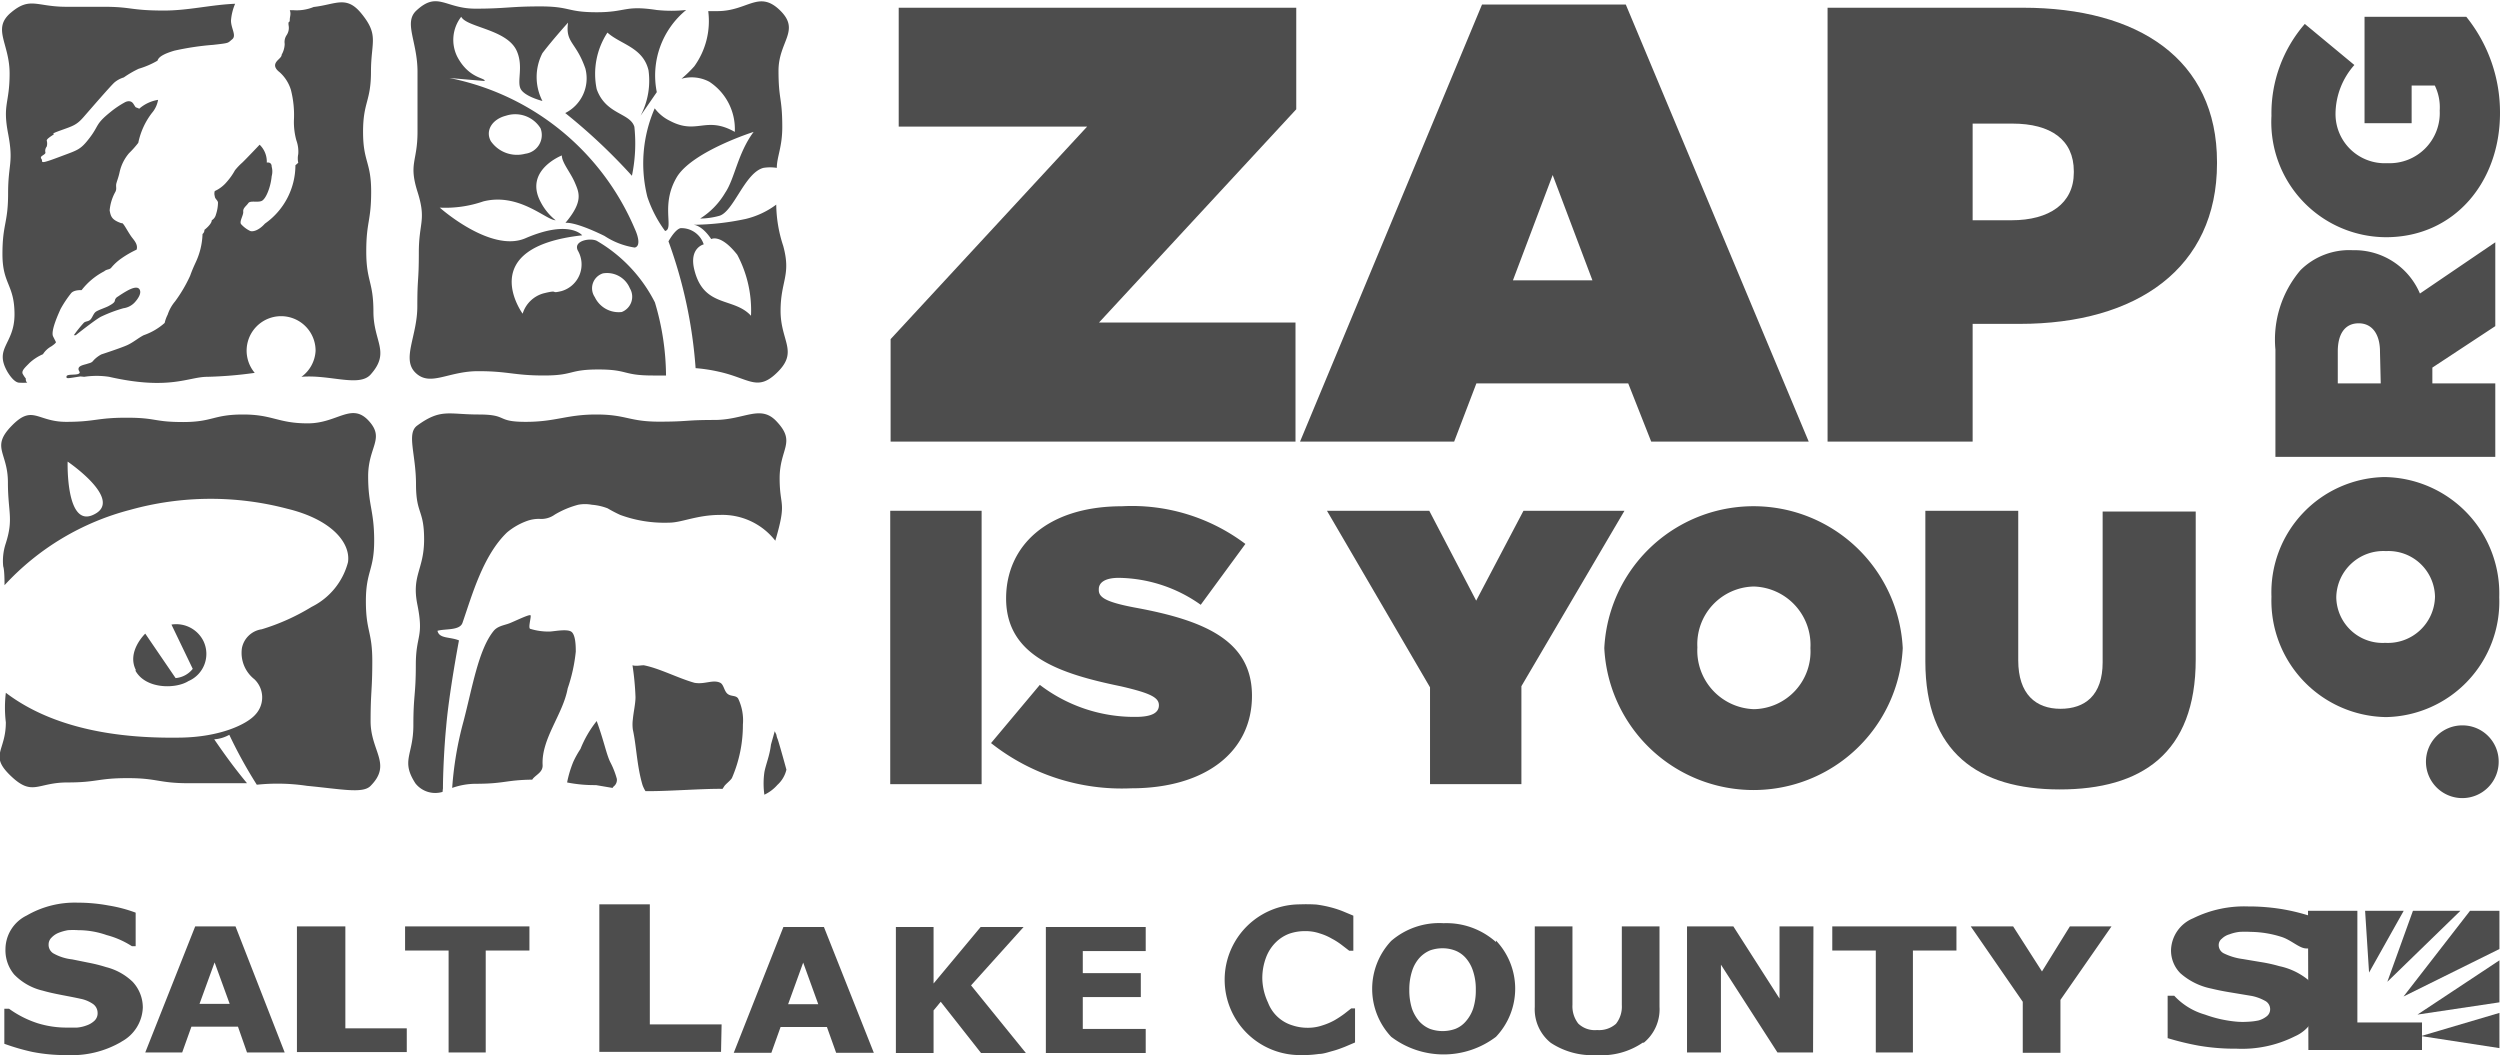 <svg xmlns="http://www.w3.org/2000/svg" width="132.69" height="56" viewBox="0 0 132.69 56"><defs><style>.cls-1{fill:#4d4d4d;}</style></defs><title>SaltLakeCountyLogo</title><g id="Layer_2" data-name="Layer 2"><g id="Layer_1-2" data-name="Layer 1"><path class="cls-1" d="M36.85,3.52a6.6,6.6,0,0,1-.68.66,2,2,0,0,1,1.48.16A3,3,0,0,1,39,7c-1.55-.87-2,.18-3.45-.59a2.21,2.21,0,0,1-.8-.66,7.31,7.31,0,0,0-.39,4.7,6.53,6.53,0,0,0,.94,1.81c.5-.12-.28-1.41.66-2.92C36.85,8,40,7,40,7c-.85,1.14-1,2.48-1.51,3.23a4,4,0,0,1-1.33,1.37,4,4,0,0,0,1-.14c.77-.19,1.36-2.29,2.36-2.55a2.27,2.27,0,0,1,.71,0c0-.58.29-1.1.29-2.16,0-1.6-.2-1.44-.2-3s1.19-2.13.07-3.21-1.71.05-3.31.05h-.49A4.11,4.11,0,0,1,36.85,3.52Z"/><path class="cls-1" d="M34.76,16.05a7.9,7.9,0,0,0-3.09-3.27c-.36-.17-1.26,0-1,.52a1.47,1.47,0,0,1-.87,2.15c-.66.16-.06-.1-.95.12a1.61,1.61,0,0,0-1.11,1.08s-2.59-3.52,3.16-4.16c0,0-.67-.85-3,.15-1.84.81-4.56-1.62-4.56-1.62a6.15,6.15,0,0,0,2.31-.33c1.9-.48,3.34,1,3.84,1a3,3,0,0,1-.81-1c-.86-1.66,1.14-2.44,1.14-2.44,0,.38.46.9.69,1.44s.46,1-.5,2.14c0,0,.43-.11,2.07.69a4,4,0,0,0,1.61.62c.3-.07.21-.54,0-1a13.56,13.56,0,0,0-9.84-8l1.87.16c.06-.18-.83-.11-1.45-1.29A2,2,0,0,1,24.48.89c.29.57,2.44.66,2.95,1.82.36.82,0,1.59.2,2s1.16.65,1.16.65a2.78,2.78,0,0,1,0-2.54c.53-.7,1.36-1.62,1.36-1.62-.15,1.09.42,1,.92,2.44A2.06,2.06,0,0,1,30,6a30.32,30.32,0,0,1,3.54,3.33,8.41,8.41,0,0,0,.13-2.6c-.23-.75-1.52-.64-2-2a4,4,0,0,1,.57-3c.7.63,1.89.78,2.18,2A4,4,0,0,1,34,6.14l.86-1.25A4.49,4.49,0,0,1,36.42.53a7.41,7.41,0,0,1-1.57,0c-1.72-.26-1.59.12-3.18.12s-1.38-.31-3-.31-1.83.12-3.44.12-2-.95-3.13.1c-.69.64.06,1.64.06,3.25s0,1.6,0,3.19-.48,1.66,0,3.18.07,1.61.07,3.22-.08,1.26-.08,2.86-.86,2.81-.08,3.54,1.71-.1,3.31-.1,1.89.23,3.49.23,1.3-.32,2.89-.32,1.28.32,2.89.32h.7A13.8,13.8,0,0,0,34.76,16.05Zm-7.9-9.91a1.58,1.58,0,0,1,1.83.67,1,1,0,0,1-.81,1.35,1.69,1.69,0,0,1-1.83-.67C25.75,6.94,26.11,6.33,26.86,6.14ZM33,16.56a1.4,1.4,0,0,1-1.43-.79A.83.83,0,0,1,32,14.51a1.31,1.31,0,0,1,1.43.79A.87.87,0,0,1,33,16.56Z"/><path class="cls-1" d="M41.57,13.05a7.19,7.19,0,0,1-.37-2.19,4.43,4.43,0,0,1-1.62.76,13.76,13.76,0,0,1-2.77.31s.43,0,.94.76c0,0,.49-.3,1.38.83a6.28,6.28,0,0,1,.73,3.24c-.91-1-2.49-.41-3-2.41-.31-1.19.49-1.38.49-1.38a1.24,1.24,0,0,0-1.23-.86c-.3.07-.64.7-.64.7a24.75,24.75,0,0,1,1.44,6.73,8.6,8.6,0,0,1,1.24.19c1.63.36,2.05,1.09,3.13,0s.14-1.63.14-3.23S42,14.62,41.57,13.05Z"/><path class="cls-1" d="M28.29,41.32c.21-.23.53-.35.51-.72-.07-1.4,1.08-2.68,1.33-4.06a8.74,8.74,0,0,0,.43-1.95c0-.25,0-.92-.25-1.07s-.94,0-1.15,0a3.23,3.23,0,0,1-1-.14c-.16,0,.05-.64,0-.72s-.87.33-1.14.43-.62.14-.83.41c-.8,1-1.12,3-1.59,4.79a18.13,18.13,0,0,0-.6,3.53,3.79,3.79,0,0,1,1.25-.22c1.52,0,1.59-.2,3-.22Z"/><path class="cls-1" d="M23.51,41.85c0-.8.07-2.26.17-3.27.15-1.79.68-4.59.68-4.59-.48-.2-1.05-.08-1.14-.51.41-.12,1.19,0,1.33-.43.5-1.44,1.08-3.56,2.36-4.79A3.5,3.5,0,0,1,28,27.64a1.87,1.87,0,0,1,.63-.1,1.23,1.23,0,0,0,.82-.23,4.82,4.82,0,0,1,1.24-.52,1.93,1.93,0,0,1,.72,0,3,3,0,0,1,.84.19,7.06,7.06,0,0,0,.67.35,6.8,6.8,0,0,0,2.6.41c.66,0,1.47-.41,2.7-.41a3.56,3.56,0,0,1,2.93,1.37c.63-2.15.23-1.74.23-3.32s.89-1.89-.15-3c-.86-.94-1.71-.09-3.31-.09s-1.34.09-2.94.09S33.24,22,31.65,22s-2.14.39-3.75.39S27,22,25.4,22s-2-.33-3.26.59c-.57.42-.06,1.51-.06,3.11s.43,1.33.43,2.93-.67,1.89-.36,3.45c.36,1.78-.08,1.6-.08,3.21s-.13,1.6-.13,3.2-.68,1.87.11,3.09a1.34,1.34,0,0,0,1.44.45S23.5,41.9,23.51,41.85Z"/><path class="cls-1" d="M38.44,41.73c.07-.11.34-.31.41-.44a7.1,7.1,0,0,0,.58-2.83,2.68,2.68,0,0,0-.25-1.38c-.12-.19-.37-.1-.56-.25s-.2-.49-.39-.59c-.39-.19-.83.1-1.37,0C36,36,35,35.47,34.17,35.31c-.19,0-.41.06-.6,0A14.69,14.69,0,0,1,33.73,37c0,.35-.11.82-.14,1.17a2.11,2.11,0,0,0,0,.56c.19.86.21,1.91.51,2.93a1.66,1.66,0,0,0,.16.33h.28c1,0,2.93-.14,3.81-.12Z"/><path class="cls-1" d="M32.56,41.75a.44.44,0,0,0,.18-.41,4.42,4.42,0,0,0-.36-.91c-.21-.45-.32-1.09-.71-2.16a5.82,5.82,0,0,0-.86,1.48,5.09,5.09,0,0,0-.38.68,5.75,5.75,0,0,0-.33,1.1,7.39,7.39,0,0,0,1.53.14l.88.15Z"/><path class="cls-1" d="M41.21,39l-.09-.19-.2.71c-.07.6-.28,1.07-.35,1.47a4.26,4.26,0,0,0,0,1.19,2.11,2.11,0,0,0,.69-.52,1.57,1.57,0,0,0,.48-.81s-.31-1.14-.46-1.61A.78.78,0,0,1,41.21,39Z"/><path class="cls-1" d="M1,20.31a3.68,3.68,0,0,0,.45,0c-.1-.06-.08-.22-.08-.22a1.46,1.46,0,0,1-.15-.22c-.12-.18.13-.38.35-.61a2.55,2.55,0,0,1,.71-.46,1.23,1.23,0,0,1,.45-.42c.25-.17.24-.22.24-.22s0,0-.15-.3.32-1.28.39-1.45a5.91,5.91,0,0,1,.55-.83c.15-.21.57-.18.57-.18a3.63,3.63,0,0,1,1.2-1c.15-.13.29-.07.39-.21a2.72,2.72,0,0,1,.53-.48,5.25,5.25,0,0,1,.8-.46c.08-.25-.1-.46-.24-.64s-.29-.46-.41-.64-.15-.12-.15-.12c-.53-.18-.57-.37-.63-.68a2.45,2.45,0,0,1,.31-1c.08-.18,0-.27.05-.45s.11-.31.17-.59a2.31,2.31,0,0,1,.5-1,5.27,5.27,0,0,0,.49-.55A3.87,3.87,0,0,1,8.06,6a1.43,1.43,0,0,0,.33-.7,2,2,0,0,0-1,.47c-.25-.12-.14,0-.31-.26s-.47-.07-.47-.07a4.89,4.89,0,0,0-.74.5c-.82.66-.6.7-1.1,1.36s-.64.66-1.54,1-1,.35-1,.24-.05-.09-.06-.18.27-.17.24-.27a.36.36,0,0,1,.07-.31.59.59,0,0,0,0-.32c0-.09.23-.23.35-.31s-.25,0,.39-.23.84-.28,1.2-.69S5.85,4.58,6.07,4.38a1.38,1.38,0,0,1,.5-.27,5.35,5.35,0,0,1,.79-.46,4.53,4.53,0,0,0,1-.43c.06-.22.39-.38.89-.53a14.51,14.51,0,0,1,2.07-.31c.89-.1.75-.09,1-.29s-.06-.58-.06-1A2.8,2.8,0,0,1,12.48.2C11.21.25,10,.56,8.71.56,6.91.56,7,.36,5.51.36s-.42,0-2,0S1.6-.19.58.67.51,2.29.51,3.9.13,5.52.43,7.09s0,1.59,0,3.18S.13,11.88.13,13.49s.64,1.6.64,3.2S-.35,18.46.41,19.76C.42,19.77.71,20.28,1,20.31Z"/><path class="cls-1" d="M3.92,17.79l.1,0s1.13-.9,1.38-1a7.52,7.52,0,0,1,1.15-.43,1,1,0,0,0,.6-.31c.2-.22.38-.51.25-.7s-.49,0-.61.06a6,6,0,0,0-.53.33.31.31,0,0,0-.16.19c0,.13-.17.22-.33.31s-.58.22-.7.32-.18.33-.29.42-.2.06-.32.14A6.68,6.68,0,0,0,3.92,17.79Z"/><path class="cls-1" d="M4.47,20a4.37,4.37,0,0,1,1.32,0C9,20.73,10,20,11,20a21.38,21.38,0,0,0,2.52-.21,1.83,1.83,0,1,1,3.23-1.17A1.82,1.82,0,0,1,16,20c1.5-.13,3.06.56,3.67-.12,1.07-1.2.15-1.73.15-3.34s-.38-1.6-.38-3.19.26-1.59.26-3.18S19.27,8.6,19.27,7s.42-1.6.42-3.2.45-1.93-.54-3.12c-.78-.93-1.34-.44-2.5-.31a2.35,2.35,0,0,1-1.09.17h-.18c.08.21,0,.33,0,.52s-.1,0-.06.3a.69.69,0,0,1-.11.51.65.65,0,0,0-.1.46,1.2,1.2,0,0,1-.16.57c0,.17-.25.27-.33.47s.1.37.23.47a2.07,2.07,0,0,1,.59.93,5.4,5.4,0,0,1,.16,1.62,3.67,3.67,0,0,0,.13,1.06,1.75,1.75,0,0,1,.1.73,1.1,1.1,0,0,0,0,.46l-.15.13a3.8,3.8,0,0,1-1.62,3.1c-.33.37-.64.44-.78.39a1.54,1.54,0,0,1-.49-.37c-.09-.15.14-.47.12-.66s.16-.29.27-.45.56,0,.75-.14.32-.53.35-.62a3.09,3.09,0,0,0,.14-.67.94.94,0,0,0,0-.5c0-.28-.26-.22-.26-.22a1.25,1.25,0,0,0-.38-.95s-.7.74-.92.95a3.19,3.19,0,0,0-.39.41,3.36,3.36,0,0,1-.43.61,1.8,1.8,0,0,1-.64.49.43.43,0,0,0,0,.27c0,.14.16.22.17.34a2.06,2.06,0,0,1-.11.64.48.48,0,0,1-.22.3c0,.21-.39.51-.39.51a.27.27,0,0,1-.1.22,3.83,3.83,0,0,1-.37,1.52c-.1.22-.17.37-.29.7A7.61,7.61,0,0,1,9.29,16a2.09,2.09,0,0,0-.39.7,1.8,1.8,0,0,0-.16.44,3.28,3.28,0,0,1-1.11.65c-.28.14-.55.38-.88.53s-1.37.49-1.37.49a1.63,1.63,0,0,0-.41.31c-.1.14-.19.14-.34.19s-.43.09-.46.24.15.21,0,.29-.62,0-.64.14.07.1.74,0"/><path class="cls-1" d="M11.37,39.24c.57.83,1.07,1.52,1.74,2.33-1.55,0-1.51,0-3.1,0s-1.65-.27-3.24-.27-1.6.23-3.2.23-1.84.76-3-.35S.31,39.89.31,38.34a6.58,6.58,0,0,1,0-1.57c3,2.28,7.14,2.41,9.26,2.38s3.55-.71,4-1.24a1.33,1.33,0,0,0-.07-1.86,1.78,1.78,0,0,1-.66-1.65,1.25,1.25,0,0,1,1.05-1,11.34,11.34,0,0,0,2.65-1.19,3.68,3.68,0,0,0,1.93-2.37c.15-1-.83-2.26-3.23-2.84a15.93,15.93,0,0,0-8.33.06,13.77,13.77,0,0,0-6.67,4c0-.18,0-.81-.07-1a2.93,2.93,0,0,1,.13-1.2c.43-1.33.12-1.66.12-3.26s-.92-1.85.2-3,1.34-.21,2.89-.21,1.61-.22,3.21-.22,1.42.23,3,.23S11.31,22,12.9,22s1.84.47,3.44.47,2.34-1.17,3.28-.08c.79.92-.08,1.34-.08,2.89s.32,1.81.32,3.41-.44,1.61-.44,3.22.34,1.59.34,3.18-.09,1.59-.09,3.19,1.15,2.27,0,3.43c-.4.42-1.5.18-3.37,0a10.6,10.6,0,0,0-2.67-.06A24.48,24.48,0,0,1,12.17,39,1.9,1.9,0,0,1,11.37,39.24ZM5,27.3c1.57-.78-1.41-2.8-1.41-2.8S3.48,28.09,5,27.3Zm2.18,8.28c.53,1,2.14,1,2.82.57a1.57,1.57,0,0,0,.8-2.12,1.61,1.61,0,0,0-1.7-.88l1.13,2.35a1.3,1.3,0,0,1-.91.49L7.71,33.63S6.7,34.59,7.22,35.58Z"/><path class="cls-1" d="M47.25,27.11H52.1V41.62H47.25Z"/><path class="cls-1" d="M52.6,39.44l2.59-3.09a8.26,8.26,0,0,0,5.08,1.7c.87,0,1.24-.22,1.24-.62v0c0-.41-.45-.64-2-1-3.25-.67-6.11-1.6-6.11-4.67v0c0-2.76,2.15-4.89,6.15-4.89a10,10,0,0,1,6.55,2L63.73,32.1a7.66,7.66,0,0,0-4.35-1.43c-.73,0-1.06.25-1.06.6v.05c0,.39.39.64,1.93.93,3.71.68,6.2,1.76,6.2,4.68v0c0,3-2.51,4.91-6.41,4.91A11.19,11.19,0,0,1,52.6,39.44Z"/><path class="cls-1" d="M75.9,36.48l-5.47-9.37h5.43l2.49,4.77,2.51-4.77h5.36l-5.47,9.31v5.2H75.9Z"/><path class="cls-1" d="M85.15,34.4v0a7.93,7.93,0,0,1,15.84,0v0a7.93,7.93,0,0,1-15.84,0Zm10.94,0v0a3.1,3.1,0,0,0-3-3.27,3.06,3.06,0,0,0-3,3.23v0a3.11,3.11,0,0,0,3,3.28A3.06,3.06,0,0,0,96.09,34.4Z"/><path class="cls-1" d="M102.19,35.11v-8h4.93v7.94c0,1.8.94,2.57,2.24,2.57s2.24-.71,2.24-2.47v-8h4.94V35c0,5-2.89,6.9-7.22,6.9S102.19,39.92,102.19,35.11Z"/><path class="cls-1" d="M47.27,18,57.7,6.72h-10V.41h21.1V5.8L58.33,17.12H68.76v6.32H47.27Z"/><path class="cls-1" d="M78.66.24h7.63L96,23.44H87.64l-1.22-3.09H78.36l-1.18,3.09H69Zm5.86,14.64L82.41,9.29,80.3,14.88Z"/><path class="cls-1" d="M97,.41h10.37c6.12,0,10.3,2.73,10.3,8.19v.07c0,5.56-4.25,8.52-10.47,8.52h-2.5v6.25H97Zm9.77,11.28c2,0,3.3-.89,3.3-2.53V9.09c0-1.67-1.22-2.53-3.26-2.53h-2.11v5.13Z"/><path class="cls-1" d="M126.64,38.06h0a6.18,6.18,0,0,1-6.08-6.39,6.12,6.12,0,0,1,6-6.35h0a6.18,6.18,0,0,1,6.09,6.38A6.13,6.13,0,0,1,126.64,38.06Zm0-8.81h0A2.5,2.5,0,0,0,124,31.7a2.46,2.46,0,0,0,2.6,2.42h0a2.5,2.5,0,0,0,2.64-2.45A2.47,2.47,0,0,0,126.64,29.25Z"/><path class="cls-1" d="M120.77,24.25v-5.7a5.69,5.69,0,0,1,1.33-4.21,3.67,3.67,0,0,1,2.77-1.06h0a3.77,3.77,0,0,1,3.57,2.3l4-2.72v4.45l-3.34,2.2v.84h3.34v3.9Zm5.55-5.59c0-.93-.42-1.5-1.13-1.5h0c-.75,0-1.11.59-1.11,1.49v1.7h2.28Z"/><path class="cls-1" d="M126.64,12.59h0a6.11,6.11,0,0,1-6.08-6.44,7.23,7.23,0,0,1,1.77-4.88l2.63,2.18a3.94,3.94,0,0,0-1,2.59,2.61,2.61,0,0,0,2.75,2.62h0a2.66,2.66,0,0,0,2.78-2.79,2.64,2.64,0,0,0-.26-1.33H128v2h-2.5V.89h5.4A8.08,8.08,0,0,1,132.69,6C132.69,9.67,130.26,12.59,126.64,12.59Z"/><path class="cls-1" d="M132.62,40.42a1.93,1.93,0,1,1-1.92-1.92A1.92,1.92,0,0,1,132.62,40.42Z"/><path class="cls-1" d="M38.3,54.37H34.49V48H31.81v7.83l6.46,0ZM25.78,55.86V50.45H28.1V49.17H21.5v1.28h2.31v5.41Zm-4.19-1.28H18.33V49.17l-2.57,0v6.67h5.83Zm-11-1.3.8-2.2.8,2.2Zm-.92,2.58.49-1.37h2.47l.48,1.37h2L12.5,49.17H10.36L7.71,55.86Zm-3.23-.57a2.14,2.14,0,0,0,1.14-1.81,2,2,0,0,0-.54-1.37,3.14,3.14,0,0,0-1.41-.78,8.09,8.09,0,0,0-.91-.23l-.89-.18a2.6,2.6,0,0,1-1-.32.53.53,0,0,1-.25-.47.5.5,0,0,1,.16-.37,1.05,1.05,0,0,1,.37-.25,2.51,2.51,0,0,1,.5-.14,4.26,4.26,0,0,1,.54,0,4.57,4.57,0,0,1,1.51.26A4.64,4.64,0,0,1,7,50.22h.2V48.44a7.52,7.52,0,0,0-1.44-.38,8.88,8.88,0,0,0-1.62-.15,5.08,5.08,0,0,0-2.72.68A2,2,0,0,0,.29,50.37a2,2,0,0,0,.46,1.35,3.08,3.08,0,0,0,1.52.86c.31.09.64.16,1,.23s.69.13,1,.2a1.76,1.76,0,0,1,.64.26.58.58,0,0,1,.27.48.54.54,0,0,1-.16.42,1.13,1.13,0,0,1-.41.25,1.9,1.9,0,0,1-.52.12l-.52,0A5.14,5.14,0,0,1,2,54.31a5.44,5.44,0,0,1-1.52-.77H.23V55.4a11.73,11.73,0,0,0,1.48.43A9.08,9.08,0,0,0,3.55,56a5.23,5.23,0,0,0,2.9-.71"/><path class="cls-1" d="M60.81,55.89V54.61H57.47V52.92h3.08V51.65H57.47V50.48h3.34V49.2h-5.3v6.69ZM51.54,52.3l2.79-3.1H52.05l-2.5,3v-3h-2v6.69h2V53.63l.38-.46,2.14,2.72h2.38Zm-9.71,1,.8-2.21.8,2.21Zm-2.89,2.58h2l.49-1.37h2.46l.49,1.37h2L43.73,49.2H41.58l-2.64,6.69"/><path class="cls-1" d="M109.86,49.17l-1.48,2.39-1.53-2.39H104.6l2.76,4v2.71h2V53.07l2.71-3.9Zm-8.33,6.69V50.45h2.31V49.17H97.25v1.28h2.31v5.41Zm-5.28-6.69h-1.8V53L92,49.17H89.54v6.69h1.8V51.2l3,4.66h1.89Zm-9,6.17a2.29,2.29,0,0,0,.83-1.9V49.17h-2v4.17a1.47,1.47,0,0,1-.31,1,1.35,1.35,0,0,1-1,.33,1.27,1.27,0,0,1-1-.34,1.49,1.49,0,0,1-.31-1V49.17h-2v4.27a2.28,2.28,0,0,0,.85,1.91,4,4,0,0,0,2.43.65,3.87,3.87,0,0,0,2.45-.66m-9-1.81a2,2,0,0,1-.39.68,1.41,1.41,0,0,1-.56.4,2,2,0,0,1-1.34,0,1.56,1.56,0,0,1-.57-.4,2.13,2.13,0,0,1-.39-.68,3.26,3.26,0,0,1-.14-1,3.15,3.15,0,0,1,.15-1,1.89,1.89,0,0,1,.39-.69,1.61,1.61,0,0,1,.57-.4,2,2,0,0,1,.66-.11,1.88,1.88,0,0,1,.66.12,1.45,1.45,0,0,1,.57.4,1.94,1.94,0,0,1,.38.68,3,3,0,0,1,.15,1,3.17,3.17,0,0,1-.14,1M79.4,50A3.94,3.94,0,0,0,76.62,49a3.9,3.9,0,0,0-2.78.94,3.71,3.71,0,0,0,0,5.09,4.6,4.6,0,0,0,5.56,0,3.71,3.71,0,0,0,0-5.11"/><path class="cls-1" d="M70,55.94c.23,0,.48-.09.74-.16s.43-.14.64-.22l.54-.23V53.52h-.2l-.37.29a5.42,5.42,0,0,1-.5.33,3.33,3.33,0,0,1-.65.28,2.36,2.36,0,0,1-.8.13,2.54,2.54,0,0,1-.81-.13,2,2,0,0,1-1.29-1.21A3.14,3.14,0,0,1,67,52a3.09,3.09,0,0,1,.2-1.19,2.22,2.22,0,0,1,.52-.8,2,2,0,0,1,.73-.46,2.57,2.57,0,0,1,.85-.13,2.3,2.3,0,0,1,.74.12,3,3,0,0,1,.65.28,3.73,3.73,0,0,1,.53.34l.39.3h.22V48.6l-.55-.23a5.27,5.27,0,0,0-.64-.21,6.17,6.17,0,0,0-.77-.15A8.31,8.31,0,0,0,69,48a4,4,0,1,0,0,8,5.92,5.92,0,0,0,1-.06"/><polygon class="cls-1" points="122.5 48.34 125.12 48.34 125.12 54.27 128.55 54.27 128.55 55.73 122.52 55.73 122.5 48.34"/><polygon class="cls-1" points="132.66 50.97 128.31 53.85 132.66 53.2 132.66 50.97"/><polygon class="cls-1" points="132.66 50.37 132.66 48.34 131.1 48.34 127.57 52.89 132.66 50.37"/><polygon class="cls-1" points="126.71 52.11 130.59 48.34 128.07 48.34 126.71 52.11"/><polygon class="cls-1" points="125.74 51.62 127.58 48.34 125.53 48.34 125.74 51.62"/><polygon class="cls-1" points="128.5 54.99 132.66 55.63 132.66 53.76 128.5 54.99"/><path class="cls-1" d="M118.7,55.66a11.3,11.3,0,0,1-2-.16,14.77,14.77,0,0,1-1.65-.4V52.85h.35a3.55,3.55,0,0,0,1.63,1,6.58,6.58,0,0,0,1.73.38,4.17,4.17,0,0,0,.56,0,3.38,3.38,0,0,0,.56-.07,1.24,1.24,0,0,0,.43-.22.47.47,0,0,0,.18-.39.5.5,0,0,0-.29-.44,2.42,2.42,0,0,0-.69-.25l-1.08-.18c-.38-.06-.73-.13-1.06-.21a3.53,3.53,0,0,1-1.64-.81,1.71,1.71,0,0,1-.5-1.26,1.89,1.89,0,0,1,1.17-1.66,6.12,6.12,0,0,1,2.92-.63,11,11,0,0,1,1.72.13,10.59,10.59,0,0,1,1.52.36v1.74h-.15c-.37,0-.81-.46-1.34-.62a5.6,5.6,0,0,0-1.62-.26,5.15,5.15,0,0,0-.58,0,2.23,2.23,0,0,0-.54.13.94.94,0,0,0-.4.23.42.42,0,0,0-.17.34.49.49,0,0,0,.27.44,3.21,3.21,0,0,0,1,.3l.95.16a8,8,0,0,1,1,.22,3.58,3.58,0,0,1,1.53.73,1.61,1.61,0,0,1,.5,1.22A2,2,0,0,1,121.81,55,6.25,6.25,0,0,1,118.7,55.66Z"/></g></g></svg>